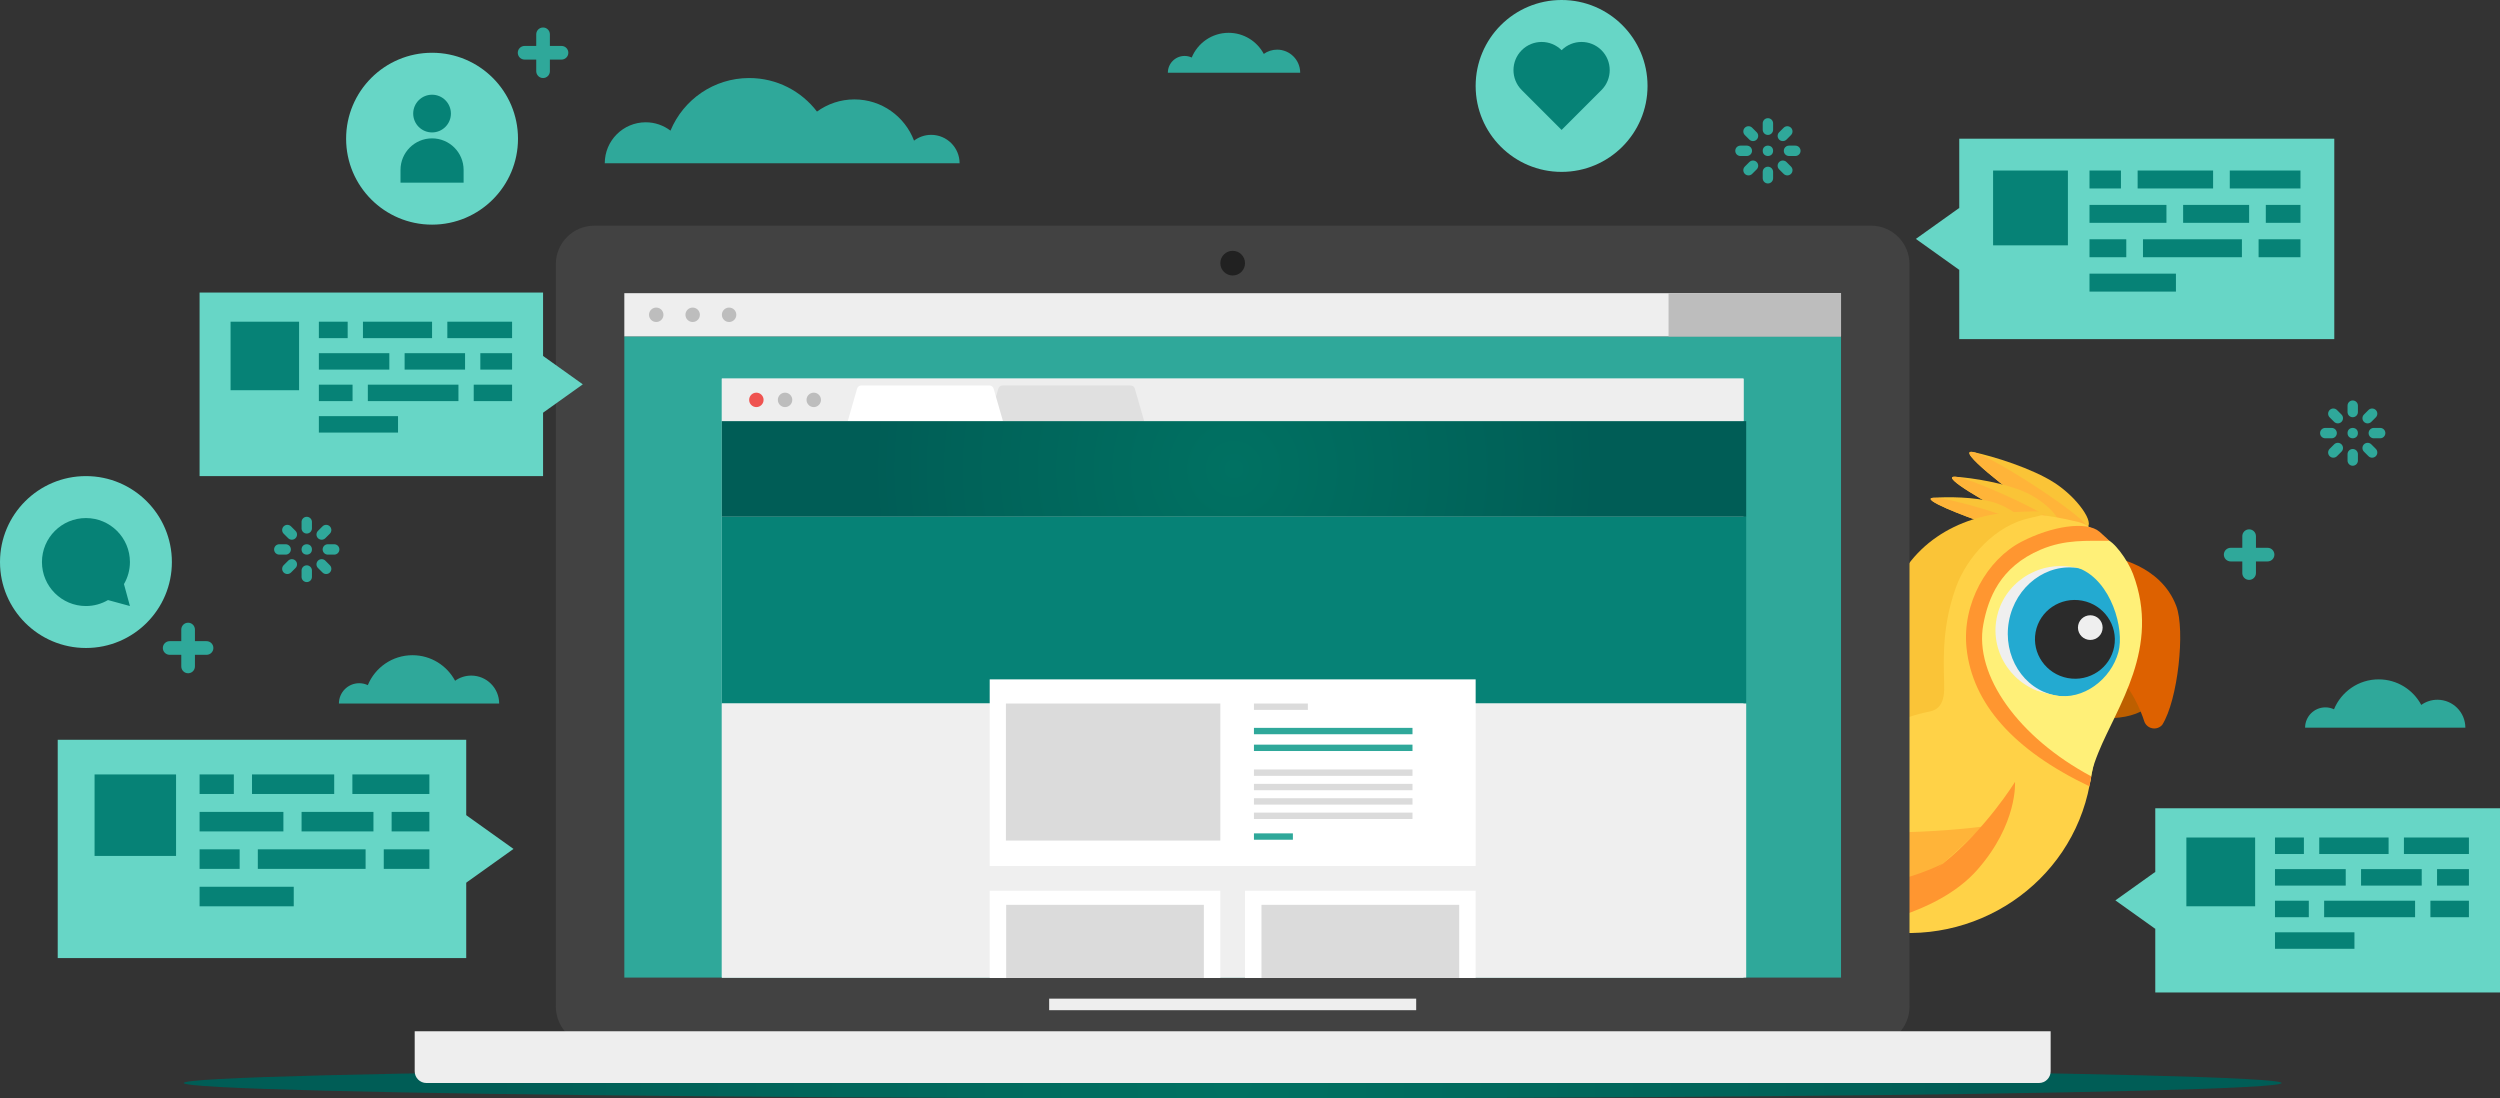 <?xml version="1.0" encoding="utf-8"?>
<!-- Generator: Adobe Illustrator 17.0.0, SVG Export Plug-In . SVG Version: 6.00 Build 0)  -->
<!DOCTYPE svg PUBLIC "-//W3C//DTD SVG 1.1//EN" "http://www.w3.org/Graphics/SVG/1.1/DTD/svg11.dtd">
<svg version="1.1" id="Layer_1" xmlns="http://www.w3.org/2000/svg" xmlns:xlink="http://www.w3.org/1999/xlink" x="0px" y="0px"
	 width="489.427px" height="215.03px" viewBox="0 0 489.427 215.03" enable-background="new 0 0 489.427 215.03"
	 xml:space="preserve">
<rect x="0" y="0" width="489.427" height="215.03" fill="#333333" stroke="none"/>
<g>
	<g>
		<path fill="#FAC437" d="M408.457,103.359c1.803-0.868-1.769-5.931-6.197-8.806c-4.426-2.875-12.038-5.225-15.916-6.043
			c-3.878-0.818,7.35,7.824,11.75,10.899C402.494,102.483,406.206,104.441,408.457,103.359z"/>
		<path fill="#FFB439" d="M408.457,103.359c1.803-0.868-18.235-14.03-22.111-14.849c-3.877-0.819,7.35,7.824,11.75,10.899
			C402.495,102.484,406.206,104.441,408.457,103.359z"/>
		<path fill="#FAC437" d="M402.727,102.894c1.378-0.928-2.162-4.661-6.141-6.495c-3.98-1.834-10.514-2.857-13.796-3.067
			c-3.282-0.21,6.971,5.55,10.953,7.553C397.726,102.887,401.007,104.054,402.727,102.894z"/>
		<path fill="#FFB439" d="M402.727,102.894c1.378-0.928-16.655-9.352-19.937-9.562c-3.282-0.21,6.971,5.55,10.953,7.553
			C397.726,102.887,401.007,104.054,402.727,102.894z"/>
		<path fill="#FAC437" d="M395.942,102.874c1.015-0.926-2.334-3.556-5.812-4.576c-3.48-1.02-8.954-1.068-11.667-0.844
			c-2.713,0.224,6.38,3.704,9.883,4.86C391.847,103.473,394.675,104.031,395.942,102.874z"/>
		<path fill="#FFB439" d="M395.942,102.874c1.015-0.926-14.766-5.644-17.48-5.42c-2.713,0.224,6.38,3.704,9.883,4.86
			C391.847,103.473,394.675,104.031,395.942,102.874z"/>
		<g>
			<path fill="#FFD247" d="M305.06,182.846l19.381-12.296c0.44-0.277,0.971-0.378,1.485-0.282l11.987,2.238
				c1.084,0.202,1.818,1.211,1.663,2.285c-0.469,3.239-0.651,6.578-0.54,9.926c0.033,0.994-0.674,1.861-1.665,2.042l-30.809-0.218
				c-0.256,0.048-0.513,0.045-0.757-0.001c-0.677-0.126-1.267-0.584-1.535-1.245C303.903,184.393,304.236,183.367,305.06,182.846z"
				/>
		</g>
		<path fill="#FAC437" d="M333.458,171.674l-21.957,13.961l-4.939,0.905c-0.256,0.048-0.513,0.045-0.757-0.001
			c-0.677-0.126-1.267-0.584-1.535-1.245c-0.365-0.901-0.035-1.927,0.792-2.447l19.38-12.296c0.44-0.277,0.971-0.378,1.485-0.282
			L333.458,171.674L333.458,171.674z"/>
		<path fill="#BD5F00" d="M410.417,128.884c2.413-1.1,7.094-1.725,11.331,6.456c0.389,0.75,0.262,1.654-0.311,2.275
			c-0.049,0.054-0.102,0.104-0.156,0.152c-1.715,1.68-4.234,2.623-7.488,2.805c-2.317,0.13-4.2-0.192-4.279-0.205l-0.017-0.003
			c-0.539-0.101-1.01-0.402-1.321-0.84c-0.315-0.445-0.435-0.995-0.336-1.526l1.429-7.655
			C409.388,129.701,409.816,129.158,410.417,128.884z"/>
		<path fill="#DD6100" d="M411.677,119.162c-1.114-0.174-1.884-1.222-1.707-2.324c0.177-1.102,1.97-8.032,3.09-7.851
			c0.537,0.087,9.92,1.491,12.995,9.666c1.775,4.716,0.317,18.397-2.754,23.253c-0.476,0.55-1.216,0.805-1.938,0.67
			c-0.016-0.003-0.03-0.006-0.045-0.008c-0.736-0.154-1.329-0.691-1.55-1.4c-0.574-1.855-2.832-7.43-5.602-8.658
			c-0.671-0.297-1.291-0.285-2.008,0.044c-1.027,0.468-2.251,0.026-2.731-0.988c-0.482-1.015-0.039-2.216,0.986-2.684
			c0.327-0.149,0.657-0.27,0.987-0.367l0.489-9.314C411.763,119.177,411.688,119.164,411.677,119.162z"/>
		<path fill="#FF9630" d="M332.448,165.055l7.618-5.227c0.692-0.474,1.619-0.54,2.334-0.093c0.885,0.553,1.201,1.647,0.781,2.557
			c-1.733,3.748-2.945,7.946-3.603,12.475c-0.037,0.257-0.114,0.509-0.247,0.733c-0.459,0.776-1.329,1.136-2.161,0.981l-5.905-1.102
			l-6.625-1.237l-4.55-0.849l4.349-2.742L332.448,165.055z"/>
		<path fill="#FF7913" d="M328.424,174.848l-8.333-1.555l4.349-2.742l8.006-5.496l7.618-5.227c0.692-0.474,1.619-0.54,2.334-0.093
			c0.885,0.553,1.201,1.647,0.781,2.557c-0.61,1.317-1.149,2.693-1.629,4.117c-0.774,0.439-0.999,0.907-1.941,1.356L328.424,174.848
			z"/>
		<g>
			<path fill="#FFD247" d="M343.484,153.704c6.584-9.009,27.133-16.526,29.936-16.764c2.801-0.239,3.988-0.231,2.348-13.716
				c-1.64-13.486,4.527-27.624,31.103-21.03c6.931,1.719,9.115,14.55,7.826,21.457l-5.591,29.953
				c-3.611,19.345-22.546,32.098-42.209,28.428l-3.389-0.633c-7.142,4.278-15.719,8.276-25.522,10.794
				c-0.297,0.077-0.604,0.084-0.9,0.029c-0.261-0.049-0.511-0.147-0.739-0.292c-0.485-0.311-0.818-0.808-0.915-1.369
				C335.286,189.706,331.966,169.465,343.484,153.704z"/>
		</g>
		<path fill="#FAC437" d="M343.484,153.704c6.584-9.009,20.682-16.404,26.234-35.348c3.49-11.907,13.755-17.382,23.955-18.052
			c7.33-0.481,9.008,0.008,3.78,1.095c-6.697,1.392-12.367,7.54-14.571,13.684c-3.116,8.683-2.21,16.108-2.27,19.888
			c-0.059,3.781-2.105,4.173-3.031,4.363c-11.89,2.436-16.411,9.811-22.519,18.169c-9.9,13.547-12.301,28.119-11.714,33.13
			c-1.744,0.565-3.531,1.087-5.36,1.558c-0.297,0.077-0.604,0.084-0.9,0.029c-0.261-0.049-0.511-0.147-0.739-0.292
			c-0.485-0.311-0.818-0.808-0.915-1.369C335.286,189.706,331.966,169.465,343.484,153.704z"/>
		<path fill="#FFB439" d="M340.092,159.248c0.093-0.18,0.187-0.36,0.284-0.54c0.243,0.091,0.49,0.182,0.74,0.279
			c16.491,6.34,42.979,3.345,46.873,2.857c-5.324,5.492-13.575,12.927-24.44,19.561l-0.041-0.008
			c-7.142,4.278-15.719,8.276-25.522,10.794c-0.297,0.077-0.604,0.084-0.9,0.029c-0.261-0.049-0.511-0.147-0.739-0.292
			c-0.485-0.31-0.818-0.807-0.915-1.369C335.301,189.804,332.686,173.837,340.092,159.248z"/>
		<path fill="#FF9630" d="M336.343,169.653c22.084,8.289,38.225,2.292,44.027-0.594c-4.595,4.003-10.225,8.322-16.815,12.347
			l-0.045-0.008c-7.142,4.278-15.719,8.276-25.522,10.794c-0.297,0.077-0.604,0.084-0.9,0.029c-0.261-0.049-0.511-0.147-0.739-0.292
			c-0.485-0.311-0.818-0.808-0.915-1.369C335.333,189.983,333.788,180.562,336.343,169.653z"/>
		<path fill="#FFF078" d="M402.742,149.86c-0.158-0.029-17.725-14.168-15.557-25.787c0.93-4.983,2.532-9.148,6.174-13.17
			c5.28-5.831,18.406-5.435,18.751-5.396c1.593,0.179,4.446,4.128,5.472,6.85c5.465,14.492-3.149,25.967-6.773,34.958
			c-0.522,1.296-1.063,2.714-1.319,4.089l-0.398,2.133C409.067,153.668,403.077,149.923,402.742,149.86z"/>
		<path fill="#FF9630" d="M395.749,106.054c5.899-3.062,12.755-4.121,15.269-1.957c1.147,0.987,1.953,1.77,1.861,1.77
			c-4.321,0.054-8.508-0.322-13.359,1.731c-8.032,3.4-10.306,9.615-11.242,14.627c-1.867,10,6.944,22.179,21.132,29.762l-0.289,1.55
			c-0.025,0.133-0.054,0.265-0.079,0.398c-14.842-7.075-22.92-16.197-24.052-27.08C384.084,118.175,389.008,109.553,395.749,106.054
			z"/>
		<path fill="#EFEFEF" d="M401.216,135.924c6.986,1.304,13.71-3.216,14.991-10.077c1.281-6.862-3.362-13.503-10.346-14.807
			c-6.984-1.304-13.71,3.216-14.991,10.077C389.589,127.976,394.23,134.62,401.216,135.924z"/>
		<path fill="#23AAD1" d="M402.43,136.15c6.316,1.179,12.496-3.443,13.777-10.304c1.281-6.862-2.817-13.401-9.132-14.58
			c-6.316-1.179-12.496,3.443-13.777,10.304C392.017,128.43,396.112,134.971,402.43,136.15z"/>
		<path fill="#2B2B2B" d="M404.792,132.745c4.241,0.792,8.325-1.964,9.105-6.143c0.78-4.18-2.035-8.222-6.276-9.014
			c-4.241-0.792-8.325,1.964-9.105,6.143C397.735,127.909,400.55,131.953,404.792,132.745z"/>
		<path fill="#FF9F34" d="M335.419,190.484c-0.002-0.015-0.006-0.03-0.007-0.048c-0.003-0.012-0.005-0.027-0.007-0.042
			c-0.003-0.018-0.006-0.037-0.009-0.057c-0.003-0.018-0.006-0.038-0.009-0.058c-0.003-0.02-0.007-0.042-0.009-0.063
			c-0.003-0.025-0.007-0.05-0.012-0.077c-0.003-0.02-0.005-0.041-0.01-0.062c-0.005-0.032-0.009-0.065-0.014-0.1
			c-0.003-0.02-0.005-0.04-0.008-0.061c-0.005-0.04-0.011-0.08-0.016-0.121c-0.002-0.013-0.004-0.03-0.006-0.045
			c-0.031-0.232-0.065-0.509-0.101-0.827c0-0.008-0.002-0.015-0.002-0.021c-0.008-0.076-0.016-0.155-0.026-0.234
			c-0.001-0.013-0.003-0.026-0.004-0.041c-0.008-0.078-0.017-0.16-0.024-0.242c-0.001-0.018-0.003-0.035-0.005-0.053
			c-0.008-0.086-0.016-0.173-0.026-0.262c-0.001-0.012-0.002-0.023-0.003-0.036c-0.483-5.182-0.805-17.401,4.972-28.785l0-0.002
			c0.093-0.18,0.187-0.36,0.284-0.54c0.243,0.091,0.49,0.182,0.74,0.279c2.17,0.833,4.513,1.505,6.953,2.043
			c-6.085,12.201-5.229,25.291-4.724,29.604c-0.515,0.167-1.033,0.329-1.556,0.487c-0.166,0.05-0.332,0.1-0.5,0.149
			c-0.389,0.115-0.779,0.23-1.171,0.341c-0.166,0.047-0.33,0.094-0.495,0.14c-0.542,0.151-1.087,0.298-1.638,0.44
			c-0.297,0.077-0.604,0.084-0.9,0.029c-0.261-0.049-0.511-0.147-0.739-0.292c-0.485-0.311-0.818-0.808-0.915-1.369
			c-0.003-0.012-0.006-0.03-0.008-0.05C335.423,190.511,335.42,190.493,335.419,190.484z"/>
		<path fill="#FF7913" d="M335.416,190.463c-0.003-0.025-0.009-0.053-0.013-0.087c-0.002-0.013-0.003-0.025-0.005-0.04
			c-0.016-0.098-0.034-0.223-0.056-0.376c-0.002-0.013-0.005-0.027-0.005-0.041c-0.009-0.071-0.021-0.149-0.031-0.232
			c-0.002-0.008-0.001-0.018-0.001-0.018c-0.026-0.2-0.053-0.419-0.081-0.664c-0.001-0.013-0.003-0.025-0.004-0.038
			c-0.043-0.377-0.087-0.813-0.13-1.306c0,0-0.001-0.013-0.001-0.018c-0.042-0.501-0.083-1.06-0.117-1.669l0-0.007
			c-0.156-2.862-0.158-6.843,0.455-11.327c0,0,0.001-0.016,0.003-0.024c0.13-0.949,0.289-1.92,0.478-2.907
			c0.004-0.02,0.007-0.039,0.011-0.058c0.128-0.66,0.269-1.326,0.426-1.998c2.728,1.023,5.365,1.829,7.904,2.45
			c-1.774,8.258-1.252,15.526-0.901,18.532c-0.515,0.167-1.033,0.329-1.556,0.487c-0.166,0.05-0.332,0.1-0.5,0.149
			c-0.389,0.115-0.779,0.23-1.171,0.341c-0.166,0.047-0.33,0.094-0.495,0.14c-0.542,0.151-1.087,0.298-1.638,0.44
			c-0.297,0.077-0.604,0.084-0.9,0.029c-0.261-0.049-0.511-0.147-0.739-0.292c-0.485-0.311-0.818-0.808-0.915-1.369
			c-0.002-0.015-0.007-0.04-0.011-0.068C335.419,190.483,335.418,190.473,335.416,190.463z"/>
		<path fill="#FF9630" d="M394.483,153.063c0,0-5.688,9.267-14.113,15.996c-8.425,6.729-16.86,12.338-16.86,12.338
			s15.59-2.043,23.565-11.087S394.483,153.063,394.483,153.063z"/>
		<circle fill="#EFEFEF" cx="409.218" cy="122.867" r="2.416"/>
		<path fill="#FFF078" d="M397.725,136.708c-0.987-2.519,1.481-1.159,4.704-0.558c5.373,1.003,10.855-3.154,12.298-8.502
			c1.205-4.464-1.358-13.85-7.653-16.382c-5.971-2.402,6.729-3.325,8.041,0.78s5.855,9.554,0.828,19.601
			S397.725,136.708,397.725,136.708z"/>
	</g>
	<radialGradient id="SVGID_1_" cx="241.322" cy="212.02" r="145.216" gradientUnits="userSpaceOnUse">
		<stop  offset="0" style="stop-color:#007162"/>
		<stop  offset="0.823" style="stop-color:#006158"/>
		<stop  offset="1" style="stop-color:#005D56"/>
	</radialGradient>
	<ellipse fill="url(#SVGID_1_)" cx="241.322" cy="212.021" rx="205.345" ry="3.009"/>
	<path fill="#424242" d="M366.293,44.181H116.351c-4.16,0-7.532,3.372-7.532,7.532v145.349c0,4.16,3.372,7.532,7.532,7.532h249.942
		c4.16,0,7.532-3.373,7.532-7.532V51.714C373.825,47.554,370.453,44.181,366.293,44.181z"/>
	<rect x="122.225" y="65.856" fill="#2FA89A" width="238.194" height="125.524"/>
	<circle fill="#212121" cx="241.322" cy="51.517" r="2.417"/>
	<path fill="#EEEEEE" d="M399.161,212.021H83.482c-1.268,0-2.296-1.028-2.296-2.296v-7.833h320.271v7.833
		C401.457,210.992,400.429,212.021,399.161,212.021z"/>
	<rect x="205.396" y="195.506" fill="#EEEEEE" width="71.852" height="2.259"/>
	<rect x="122.225" y="57.396" fill="#EEEEEE" width="238.194" height="8.46"/>
	<rect x="326.654" y="57.396" fill="#BDBDBD" width="33.765" height="8.46"/>
	<circle fill="#BDBDBD" cx="128.471" cy="61.626" r="1.413"/>
	<circle fill="#BDBDBD" cx="135.603" cy="61.626" r="1.413"/>
	<circle fill="#BDBDBD" cx="142.736" cy="61.626" r="1.413"/>
	<rect x="141.316" y="74.124" fill="#FFFFFF" width="200.012" height="117.257"/>
	<rect x="141.316" y="74.124" fill="#EEEEEE" width="200.012" height="8.322"/>
	<circle fill="#EF5350" cx="148.074" cy="78.285" r="1.413"/>
	<circle fill="#BDBDBD" cx="153.692" cy="78.285" r="1.413"/>
	<circle fill="#BDBDBD" cx="159.309" cy="78.285" r="1.413"/>
	<path fill="#E0E0E0" d="M222.166,76.079c-0.104-0.363-0.436-0.613-0.814-0.613h-25.1c-0.378,0-0.71,0.25-0.814,0.613l-1.828,6.366
		h30.384L222.166,76.079z"/>
	<path fill="#FFFFFF" d="M194.523,76.079c-0.104-0.363-0.436-0.613-0.814-0.613h-25.1c-0.378,0-0.71,0.25-0.814,0.613l-1.828,6.366
		h30.384L194.523,76.079z"/>
	<rect x="141.316" y="74.124" fill="none" width="200.012" height="117.257"/>
	<g>
		<circle fill="#67D6C6" cx="305.714" cy="16.825" r="16.825"/>
		<path fill="#068276" d="M313.519,9.829c-2.155-2.155-5.649-2.155-7.804,0c-2.155-2.155-5.649-2.155-7.804,0
			c-2.155,2.155-2.155,5.649,0,7.804l7.804,7.804l7.804-7.804C315.674,15.478,315.674,11.984,313.519,9.829z"/>
	</g>
	<g>
		<circle fill="#67D6C6" cx="84.584" cy="27.154" r="16.825"/>
		<g>
			<path fill="#068276" d="M84.584,27.088L84.584,27.088c-3.411,0-6.177,2.765-6.177,6.177v2.502h12.354v-2.502
				C90.761,29.854,87.996,27.088,84.584,27.088z"/>
			<circle fill="#068276" cx="84.584" cy="22.234" r="3.692"/>
		</g>
	</g>
	<g>
		<circle fill="#67D6C6" cx="16.825" cy="110.032" r="16.825"/>
		<path fill="#068276" d="M24.269,114.35c0.738-1.271,1.168-2.742,1.168-4.318c0-4.756-3.856-8.612-8.612-8.612
			c-4.756,0-8.612,3.856-8.612,8.612c0,4.756,3.856,8.612,8.612,8.612c1.575,0,3.047-0.43,4.317-1.169l4.295,1.169L24.269,114.35z"
			/>
	</g>
	<rect x="11.299" y="144.827" fill="#67D6C6" width="79.973" height="42.736"/>
	<polygon fill="#67D6C6" points="91.272,159.589 82.017,166.195 91.272,172.801 100.528,166.195 	"/>
	<rect x="18.513" y="151.613" fill="#068276" width="15.953" height="15.953"/>
	<rect x="39.072" y="151.61" fill="#068276" width="6.707" height="3.829"/>
	<rect x="49.336" y="151.61" fill="#068276" width="16.091" height="3.829"/>
	<rect x="68.985" y="151.61" fill="#068276" width="15.076" height="3.829"/>
	<rect x="39.072" y="158.945" fill="#068276" width="16.408" height="3.822"/>
	<rect x="59.038" y="158.945" fill="#068276" width="14.073" height="3.822"/>
	<rect x="76.668" y="158.945" fill="#068276" width="7.392" height="3.822"/>
	<rect x="39.072" y="166.272" fill="#068276" width="7.845" height="3.829"/>
	<rect x="50.475" y="166.272" fill="#068276" width="21.097" height="3.829"/>
	<rect x="75.129" y="166.272" fill="#068276" width="8.932" height="3.829"/>
	<rect x="39.072" y="173.602" fill="#068276" width="18.433" height="3.827"/>
	<g>
		<rect x="421.94" y="158.235" fill="#67D6C6" width="67.487" height="36.064"/>
		<polygon fill="#67D6C6" points="421.94,170.692 414.129,176.267 421.94,181.841 429.75,176.267 		"/>
		<rect x="428.027" y="163.961" fill="#068276" width="13.463" height="13.463"/>
		<rect x="445.377" y="163.959" fill="#068276" width="5.66" height="3.231"/>
		<rect x="454.038" y="163.959" fill="#068276" width="13.579" height="3.231"/>
		<rect x="470.619" y="163.959" fill="#068276" width="12.722" height="3.231"/>
		<rect x="445.377" y="170.148" fill="#068276" width="13.847" height="3.226"/>
		<rect x="462.225" y="170.148" fill="#068276" width="11.876" height="3.226"/>
		<rect x="477.103" y="170.148" fill="#068276" width="6.238" height="3.226"/>
		<rect x="445.377" y="176.332" fill="#068276" width="6.62" height="3.231"/>
		<rect x="454.999" y="176.332" fill="#068276" width="17.803" height="3.231"/>
		<rect x="475.804" y="176.332" fill="#068276" width="7.537" height="3.231"/>
		<rect x="445.377" y="182.517" fill="#068276" width="15.555" height="3.229"/>
	</g>
	<rect x="383.565" y="27.154" fill="#67D6C6" width="73.421" height="39.235"/>
	<polygon fill="#67D6C6" points="383.565,40.707 375.068,46.772 383.565,52.837 392.063,46.772 	"/>
	<rect x="390.188" y="33.384" fill="#068276" width="14.646" height="14.646"/>
	<rect x="409.063" y="33.382" fill="#068276" width="6.157" height="3.515"/>
	<rect x="418.487" y="33.382" fill="#068276" width="14.773" height="3.515"/>
	<rect x="436.525" y="33.382" fill="#068276" width="13.841" height="3.515"/>
	<rect x="409.063" y="40.115" fill="#068276" width="15.064" height="3.509"/>
	<rect x="427.393" y="40.115" fill="#068276" width="12.92" height="3.509"/>
	<rect x="443.579" y="40.115" fill="#068276" width="6.787" height="3.509"/>
	<rect x="409.063" y="46.843" fill="#068276" width="7.202" height="3.515"/>
	<rect x="419.532" y="46.843" fill="#068276" width="19.369" height="3.515"/>
	<rect x="442.166" y="46.843" fill="#068276" width="8.2" height="3.515"/>
	<rect x="409.063" y="53.572" fill="#068276" width="16.922" height="3.513"/>
	<rect x="39.072" y="57.274" fill="#67D6C6" width="67.243" height="35.933"/>
	<polygon fill="#67D6C6" points="106.315,69.686 98.533,75.241 106.315,80.795 114.097,75.241 	"/>
	<rect x="45.138" y="62.979" fill="#068276" width="13.414" height="13.414"/>
	<rect x="62.424" y="62.978" fill="#068276" width="5.639" height="3.219"/>
	<rect x="71.055" y="62.978" fill="#068276" width="13.53" height="3.219"/>
	<rect x="87.575" y="62.978" fill="#068276" width="12.676" height="3.219"/>
	<rect x="62.424" y="69.144" fill="#068276" width="13.796" height="3.214"/>
	<rect x="79.212" y="69.144" fill="#068276" width="11.833" height="3.214"/>
	<rect x="94.036" y="69.144" fill="#068276" width="6.216" height="3.214"/>
	<rect x="62.424" y="75.306" fill="#068276" width="6.596" height="3.219"/>
	<rect x="72.012" y="75.306" fill="#068276" width="17.739" height="3.219"/>
	<rect x="92.741" y="75.306" fill="#068276" width="7.51" height="3.219"/>
	<rect x="62.424" y="81.469" fill="#068276" width="15.498" height="3.218"/>
	<path fill="#2FA89A" d="M109.927,8.993h-2.276V6.718c0-0.738-0.598-1.336-1.336-1.336s-1.336,0.598-1.336,1.336v2.276h-2.276
		c-0.738,0-1.336,0.598-1.336,1.336c0,0.738,0.598,1.336,1.336,1.336h2.276v2.276c0,0.738,0.598,1.336,1.336,1.336
		s1.336-0.598,1.336-1.336v-2.276h2.276c0.738,0,1.336-0.598,1.336-1.336C111.263,9.592,110.665,8.993,109.927,8.993z"/>
	<path fill="#2FA89A" d="M40.437,125.521h-2.276v-2.276c0-0.738-0.598-1.336-1.336-1.336s-1.336,0.598-1.336,1.336v2.276h-2.276
		c-0.738,0-1.336,0.598-1.336,1.336s0.598,1.336,1.336,1.336h2.276v2.276c0,0.738,0.598,1.336,1.336,1.336s1.336-0.598,1.336-1.336
		v-2.276h2.276c0.738,0,1.336-0.598,1.336-1.336S41.175,125.521,40.437,125.521z"/>
	<path fill="#2FA89A" d="M443.925,107.243h-2.276v-2.276c0-0.738-0.598-1.336-1.336-1.336c-0.738,0-1.336,0.598-1.336,1.336v2.276
		h-2.276c-0.738,0-1.336,0.598-1.336,1.336c0,0.738,0.598,1.336,1.336,1.336h2.276v2.276c0,0.738,0.598,1.336,1.336,1.336
		c0.738,0,1.336-0.598,1.336-1.336v-2.276h2.276c0.738,0,1.336-0.598,1.336-1.336C445.262,107.841,444.663,107.243,443.925,107.243z
		"/>
	<path fill="#2FA89A" d="M92.254,132.261c-1.18,0-2.269,0.377-3.162,1.012c-1.593-2.976-4.73-5.002-8.341-5.002
		c-3.949,0-7.329,2.422-8.745,5.86c-0.511-0.24-1.08-0.377-1.682-0.377c-2.195,0-3.975,1.78-3.975,3.975h31.374
		C97.722,134.71,95.274,132.261,92.254,132.261z"/>
	<path fill="#2FA89A" d="M477.175,136.99c-1.18,0-2.269,0.377-3.162,1.012c-1.593-2.976-4.73-5.002-8.341-5.002
		c-3.949,0-7.329,2.422-8.745,5.86c-0.511-0.24-1.08-0.377-1.682-0.377c-2.195,0-3.975,1.78-3.975,3.975h31.374
		C482.643,139.438,480.195,136.99,477.175,136.99z"/>
	<path fill="#2FA89A" d="M250.023,9.719c-0.974,0-1.874,0.312-2.611,0.836c-1.315-2.457-3.905-4.13-6.888-4.13
		c-3.261,0-6.052,2-7.221,4.839c-0.422-0.198-0.892-0.312-1.389-0.312c-1.813,0-3.282,1.469-3.282,3.282h25.906
		C254.538,11.741,252.516,9.719,250.023,9.719z"/>
	<path fill="#2FA89A" d="M182.296,26.399c-1.261,0-2.421,0.425-3.354,1.132c-1.791-4.714-6.337-8.07-11.679-8.07
		c-2.738,0-5.262,0.89-7.321,2.382c-3.049-3.99-7.855-6.566-13.264-6.566c-6.953,0-12.911,4.254-15.418,10.301
		c-1.347-1.023-3.021-1.637-4.843-1.637c-4.431,0-8.023,3.592-8.023,8.023h69.467C187.861,28.891,185.369,26.399,182.296,26.399z"/>
	<g>
		<g>
			<circle fill="#2FA89A" cx="60.053" cy="107.564" r="1.016"/>
			<g>
				<path fill="#2FA89A" d="M60.053,101.174c-0.561,0-1.016,0.455-1.016,1.016v1.247c0,0.561,0.455,1.016,1.016,1.016
					c0.561,0,1.016-0.455,1.016-1.016v-1.247C61.069,101.628,60.614,101.174,60.053,101.174z"/>
				<path fill="#2FA89A" d="M63.69,105.364l0.882-0.882c0.397-0.397,0.397-1.04,0-1.436l0,0c-0.397-0.397-1.04-0.397-1.436,0
					l-0.882,0.882c-0.397,0.397-0.397,1.04,0,1.436C62.65,105.76,63.293,105.76,63.69,105.364z"/>
				<path fill="#2FA89A" d="M65.428,106.548H64.18c-0.561,0-1.016,0.455-1.016,1.016c0,0.561,0.455,1.016,1.016,1.016h1.247
					c0.561,0,1.016-0.455,1.016-1.016C66.443,107.003,65.989,106.548,65.428,106.548z"/>
				<path fill="#2FA89A" d="M63.69,109.763c-0.397-0.397-1.04-0.397-1.436,0c-0.397,0.397-0.397,1.04,0,1.436l0.882,0.882
					c0.397,0.397,1.04,0.397,1.436,0c0.397-0.397,0.397-1.04,0-1.436L63.69,109.763z"/>
				<path fill="#2FA89A" d="M60.053,110.675c-0.561,0-1.016,0.455-1.016,1.016v1.248c0,0.561,0.455,1.016,1.016,1.016
					c0.561,0,1.016-0.455,1.016-1.016v-1.248C61.069,111.129,60.614,110.675,60.053,110.675z"/>
				<path fill="#2FA89A" d="M56.417,109.763l-0.882,0.882c-0.397,0.397-0.397,1.04,0,1.436s1.04,0.397,1.436,0l0.882-0.882
					c0.397-0.397,0.397-1.04,0-1.436C57.457,109.367,56.814,109.367,56.417,109.763z"/>
				<path fill="#2FA89A" d="M56.942,107.564c0-0.561-0.455-1.016-1.016-1.016h-1.248c-0.561,0-1.016,0.455-1.016,1.016
					c0,0.561,0.455,1.016,1.016,1.016h1.248C56.488,108.579,56.942,108.125,56.942,107.564z"/>
				<path fill="#2FA89A" d="M56.971,103.045c-0.397-0.397-1.04-0.397-1.436,0l0,0c-0.397,0.397-0.397,1.04,0,1.436l0.882,0.882
					c0.397,0.397,1.04,0.397,1.436,0c0.397-0.397,0.397-1.04,0-1.436L56.971,103.045z"/>
			</g>
		</g>
	</g>
	<g>
		<g>
			<circle fill="#2FA89A" cx="460.595" cy="84.789" r="1.016"/>
			<g>
				<path fill="#2FA89A" d="M460.595,78.399c-0.561,0-1.016,0.455-1.016,1.016v1.247c0,0.561,0.455,1.016,1.016,1.016
					s1.016-0.455,1.016-1.016v-1.247C461.611,78.854,461.156,78.399,460.595,78.399z"/>
				<path fill="#2FA89A" d="M464.231,82.589l0.882-0.882c0.397-0.397,0.397-1.04,0-1.436l0,0c-0.397-0.397-1.04-0.397-1.436,0
					l-0.882,0.882c-0.397,0.397-0.397,1.04,0,1.436C463.192,82.986,463.835,82.986,464.231,82.589z"/>
				<path fill="#2FA89A" d="M465.969,83.773h-1.248c-0.561,0-1.016,0.455-1.016,1.016s0.455,1.016,1.016,1.016h1.248
					c0.561,0,1.016-0.455,1.016-1.016S466.53,83.773,465.969,83.773z"/>
				<path fill="#2FA89A" d="M464.231,86.989c-0.397-0.397-1.04-0.397-1.436,0c-0.397,0.397-0.397,1.04,0,1.436l0.882,0.882
					c0.397,0.397,1.04,0.397,1.436,0c0.397-0.397,0.397-1.04,0-1.436L464.231,86.989z"/>
				<path fill="#2FA89A" d="M460.595,87.9c-0.561,0-1.016,0.455-1.016,1.016v1.247c0,0.561,0.455,1.016,1.016,1.016
					s1.016-0.455,1.016-1.016v-1.247C461.611,88.355,461.156,87.9,460.595,87.9z"/>
				<path fill="#2FA89A" d="M456.959,86.989l-0.882,0.882c-0.397,0.397-0.397,1.04,0,1.436c0.397,0.397,1.04,0.397,1.436,0
					l0.882-0.882c0.397-0.397,0.397-1.04,0-1.436C457.999,86.592,457.356,86.592,456.959,86.989z"/>
				<path fill="#2FA89A" d="M457.484,84.789c0-0.561-0.455-1.016-1.016-1.016h-1.248c-0.561,0-1.016,0.455-1.016,1.016
					s0.455,1.016,1.016,1.016h1.248C457.029,85.805,457.484,85.35,457.484,84.789z"/>
				<path fill="#2FA89A" d="M457.513,80.27c-0.397-0.397-1.04-0.397-1.436,0l0,0c-0.397,0.397-0.397,1.04,0,1.436l0.882,0.882
					c0.397,0.397,1.04,0.397,1.436,0c0.397-0.397,0.397-1.04,0-1.436L457.513,80.27z"/>
			</g>
		</g>
	</g>
	<g>
		<g>
			<circle fill="#2FA89A" cx="346.106" cy="29.525" r="1.016"/>
			<g>
				<path fill="#2FA89A" d="M346.106,23.135c-0.561,0-1.016,0.455-1.016,1.016v1.248c0,0.561,0.455,1.016,1.016,1.016
					s1.016-0.455,1.016-1.016v-1.248C347.122,23.59,346.667,23.135,346.106,23.135z"/>
				<path fill="#2FA89A" d="M349.743,27.325l0.882-0.882c0.397-0.397,0.397-1.04,0-1.436l0,0c-0.397-0.397-1.04-0.397-1.436,0
					l-0.882,0.882c-0.397,0.397-0.397,1.04,0,1.436C348.703,27.722,349.346,27.722,349.743,27.325z"/>
				<path fill="#2FA89A" d="M351.481,28.509h-1.248c-0.561,0-1.016,0.455-1.016,1.016s0.455,1.016,1.016,1.016h1.248
					c0.561,0,1.016-0.455,1.016-1.016S352.041,28.509,351.481,28.509z"/>
				<path fill="#2FA89A" d="M349.743,31.725c-0.397-0.397-1.04-0.397-1.436,0c-0.397,0.397-0.397,1.04,0,1.436l0.882,0.882
					c0.397,0.397,1.04,0.397,1.436,0c0.397-0.397,0.397-1.04,0-1.436L349.743,31.725z"/>
				<path fill="#2FA89A" d="M346.106,32.636c-0.561,0-1.016,0.455-1.016,1.016v1.248c0,0.561,0.455,1.016,1.016,1.016
					s1.016-0.455,1.016-1.016v-1.248C347.122,33.091,346.667,32.636,346.106,32.636z"/>
				<path fill="#2FA89A" d="M342.47,31.725l-0.882,0.882c-0.397,0.397-0.397,1.04,0,1.436c0.397,0.397,1.04,0.397,1.436,0
					l0.882-0.882c0.397-0.397,0.397-1.04,0-1.436C343.51,31.328,342.867,31.328,342.47,31.725z"/>
				<path fill="#2FA89A" d="M342.995,29.525c0-0.561-0.455-1.016-1.016-1.016h-1.247c-0.561,0-1.016,0.455-1.016,1.016
					s0.455,1.016,1.016,1.016h1.247C342.541,30.541,342.995,30.086,342.995,29.525z"/>
				<path fill="#2FA89A" d="M343.024,25.007c-0.397-0.397-1.04-0.397-1.436,0l0,0c-0.397,0.397-0.397,1.04,0,1.436l0.882,0.882
					c0.397,0.397,1.04,0.397,1.436,0c0.397-0.397,0.397-1.04,0-1.436L343.024,25.007z"/>
			</g>
		</g>
	</g>
	<radialGradient id="SVGID_2_" cx="241.585" cy="91.81" r="71.209" gradientUnits="userSpaceOnUse">
		<stop  offset="0" style="stop-color:#007162"/>
		<stop  offset="0.823" style="stop-color:#006158"/>
		<stop  offset="1" style="stop-color:#005D56"/>
	</radialGradient>
	<rect x="141.316" y="82.446" fill="url(#SVGID_2_)" width="200.537" height="18.728"/>
	<rect x="141.316" y="101.174" fill="#068276" width="200.537" height="36.556"/>
	<rect x="141.316" y="137.729" fill="#EFEFEF" width="200.537" height="53.651"/>
	<rect x="193.754" y="133.001" fill="#FFFFFF" width="95.136" height="36.53"/>
	<rect x="193.754" y="174.38" fill="#FFFFFF" width="45.151" height="17.076"/>
	<rect x="243.738" y="174.38" fill="#FFFFFF" width="45.151" height="17.076"/>
	<rect x="196.93" y="137.73" fill="#DBDBDB" width="41.975" height="26.825"/>
	<rect x="196.977" y="177.138" fill="#DBDBDB" width="38.704" height="14.318"/>
	<rect x="246.962" y="177.138" fill="#DBDBDB" width="38.704" height="14.318"/>
	<rect x="245.486" y="137.729" fill="#DBDBDB" width="10.556" height="1.247"/>
	<rect x="245.486" y="142.495" fill="#2FA89A" width="31.038" height="1.247"/>
	<rect x="245.486" y="145.779" fill="#2FA89A" width="31.038" height="1.247"/>
	<rect x="245.486" y="150.642" fill="#DBDBDB" width="31.038" height="1.247"/>
	<rect x="245.486" y="153.457" fill="#DBDBDB" width="31.038" height="1.247"/>
	<rect x="245.486" y="156.272" fill="#DBDBDB" width="31.038" height="1.247"/>
	<rect x="245.486" y="159.087" fill="#DBDBDB" width="31.038" height="1.247"/>
	<rect x="245.486" y="163.149" fill="#2FA89A" width="7.624" height="1.247"/>
</g>
</svg>
